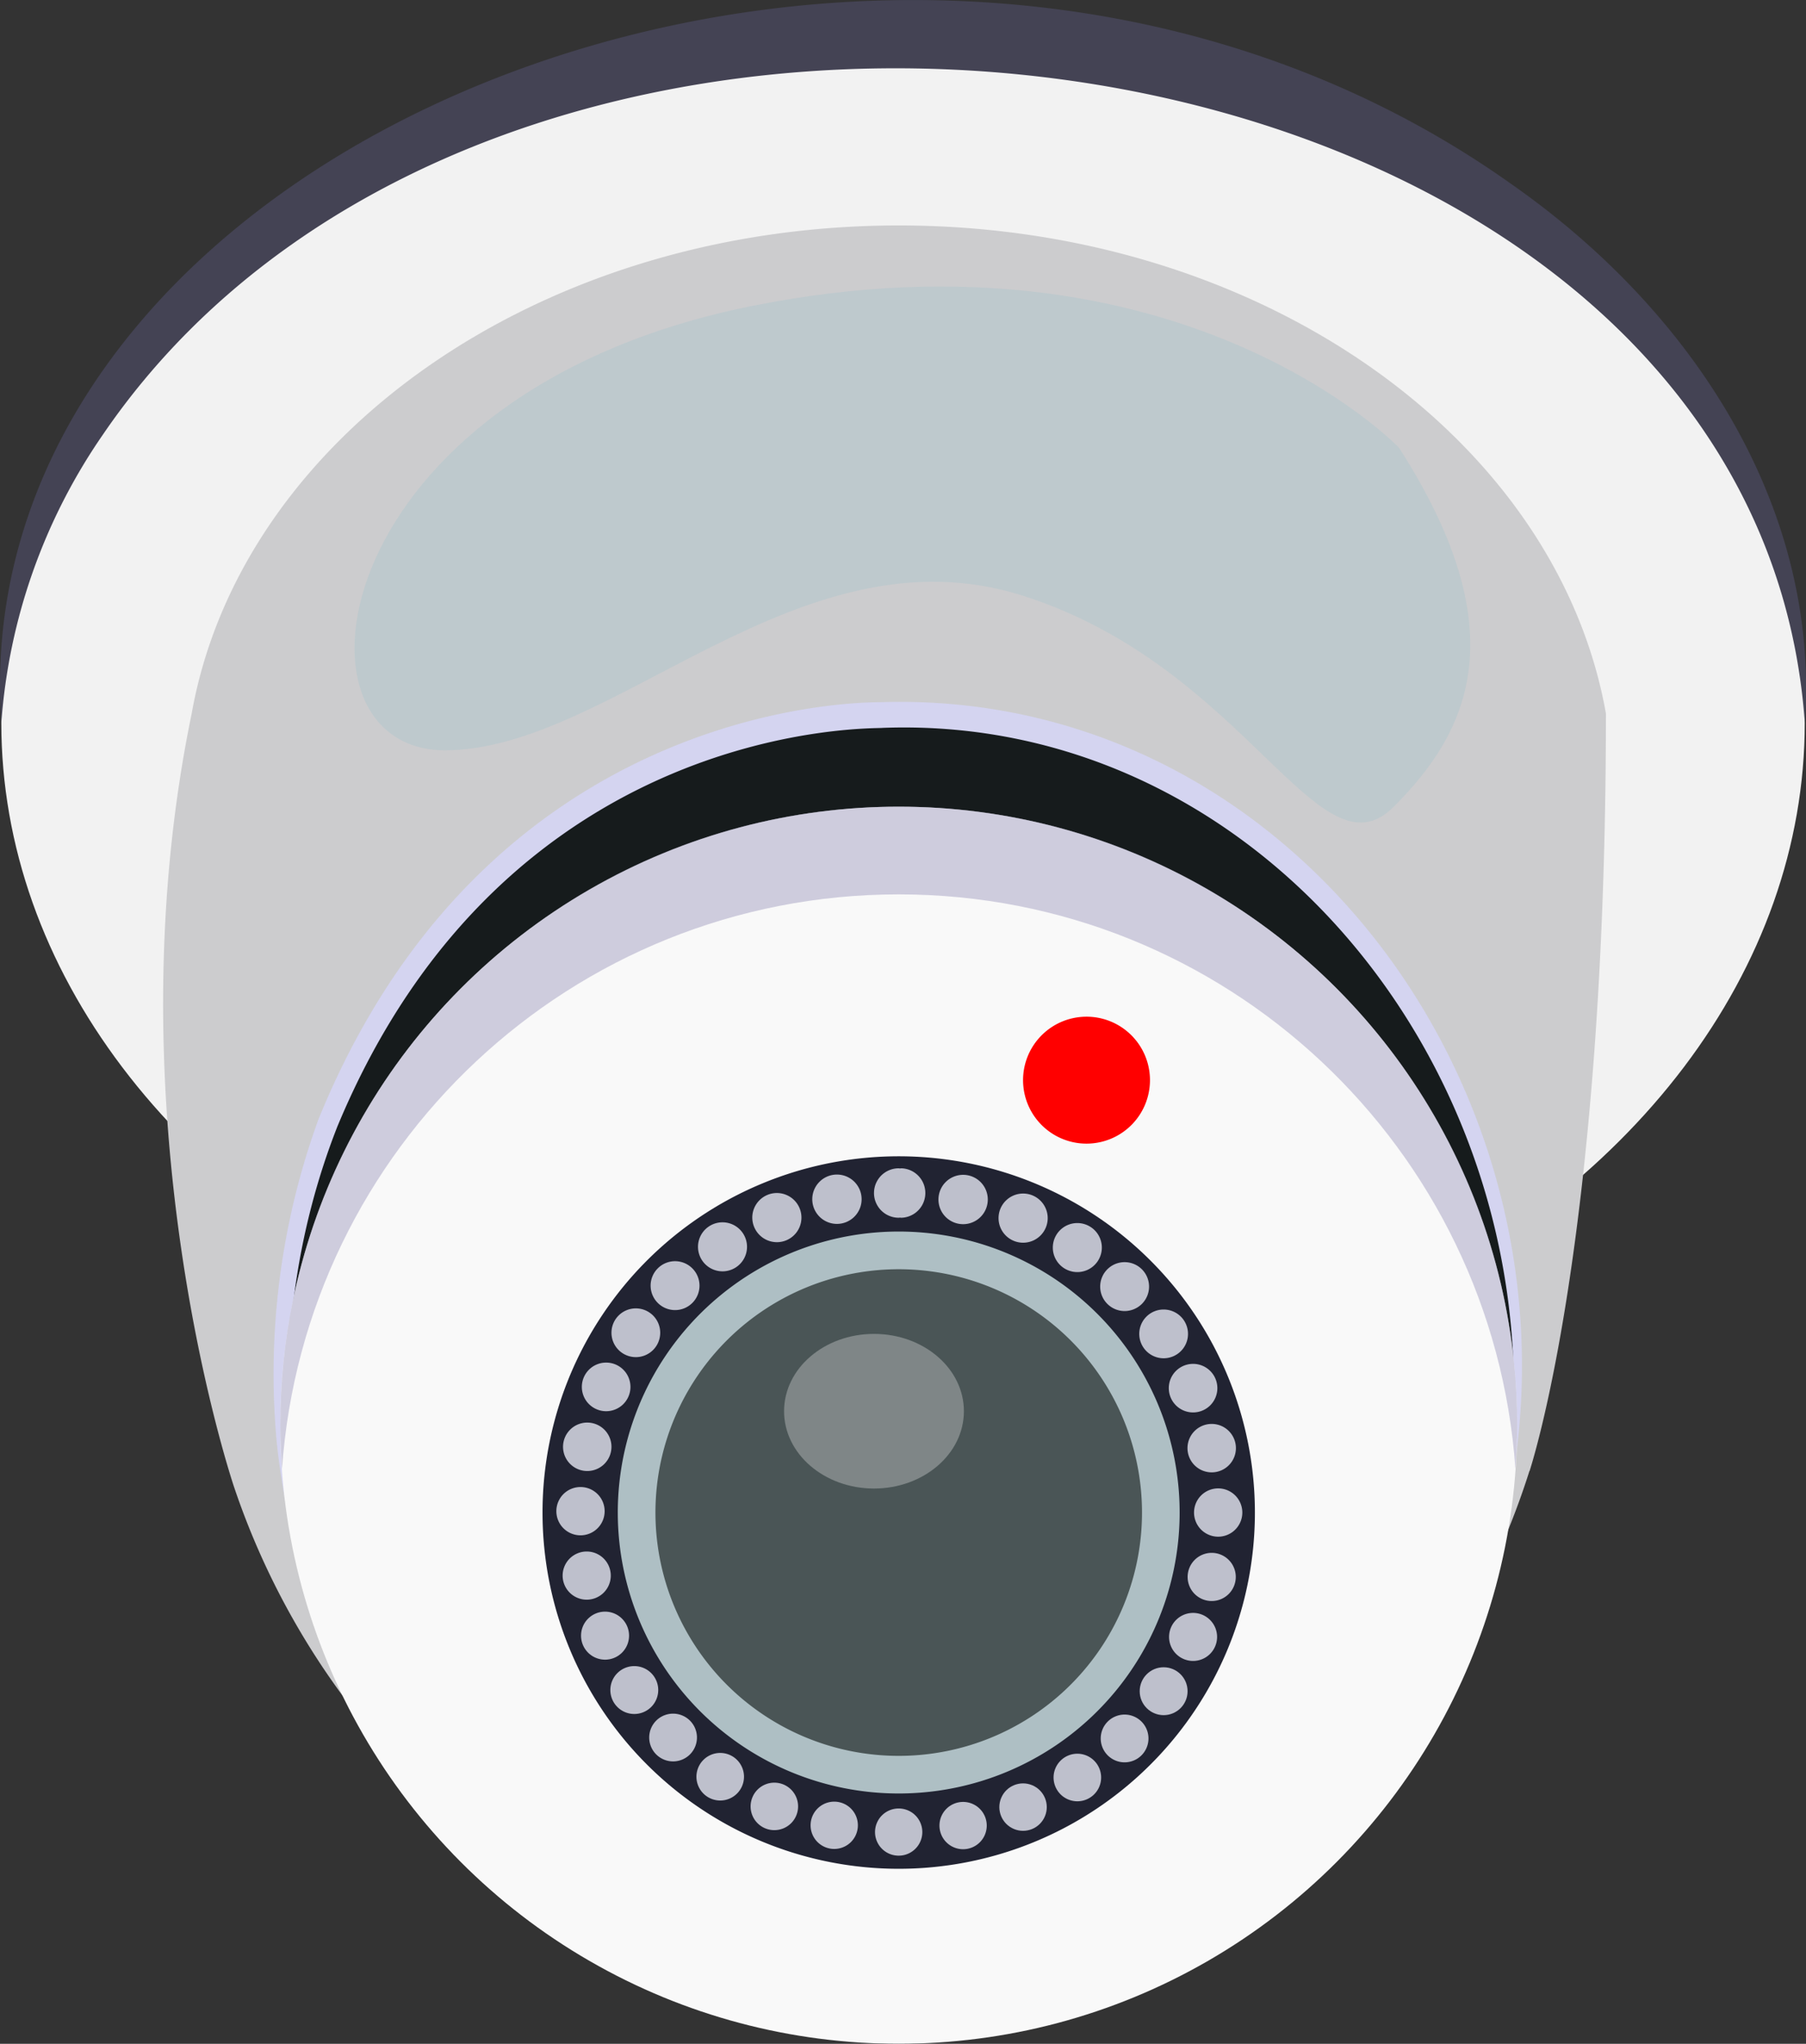 <svg xmlns="http://www.w3.org/2000/svg" viewBox="0 0 794.33 898.77"><rect x="0" y="0" width="794.33" height="898.77" fill="#333333" stroke="none"/><defs><style>.cls-1{isolation:isolate;}.cls-2{fill:#f2f2f2;}.cls-3{fill:#444354;}.cls-4{fill:#161b1c;}.cls-5{fill:#ccccce;}.cls-6{fill:#d4d4f0;}.cls-7{fill:#a6c2ca;opacity:0.37;}.cls-14,.cls-7{mix-blend-mode:screen;}.cls-8{fill:#f9f9f9;}.cls-9{fill:#a9a5c4;opacity:0.53;mix-blend-mode:multiply;}.cls-10{fill:#212332;}.cls-11{fill:#bec0cc;}.cls-12{fill:#aebfc4;}.cls-13{fill:#4a5556;}.cls-14{fill:#fff;opacity:0.29;}.cls-15{fill:red;}</style></defs><g class="cls-1"><g id="Capa_2" data-name="Capa 2"><g id="Capa_15" data-name="Capa 15"><ellipse class="cls-2" cx="397.18" cy="317.9" rx="396.6" ry="302.69"></ellipse><path class="cls-3" d="M.58,317.9C-17.74,56.41,401-106.6,664.82,81c80.29,56.18,135.65,142.39,129,237C771.65,3.05,226.58-74.82,45.25,191.14A255.14,255.14,0,0,0,.58,317.9Z"></path><path class="cls-4" d="M123.27,606.41c0-161.47,121.78-292.37,272-292.37s272,130.9,272,292.37-121.78,292.36-272,292.36S123.27,767.87,123.27,606.41Z"></path><path class="cls-5" d="M395.31,99.15c-158.41,0-289.42,93.31-311,214.63-36.5,176.51,18.15,338.37,18.26,339h0A335.19,335.19,0,0,0,168.63,768c-28.64-46.3-45.36-101.86-45.36-161.63,0-161.47,121.78-292.37,272-292.37,181.06,0,312.46,187.31,260.85,375.24a343.22,343.22,0,0,0,16.58-42.39h.08c.08-.57,33.55-99.76,33.55-333.11C684.73,192.46,553.73,99.15,395.31,99.15Z"></path><path class="cls-6" d="M168.63,768c-26.09-39.79-42-86.3-46.94-134a327.26,327.26,0,0,1,18.4-141.83C217,303.34,387.2,309.05,387.78,308.78c190.9-5.76,325.54,193.56,268.35,380.5,48.11-187.62-87.45-376-268-369.19-1.62.56-164.67-5.39-239.76,175.35-17.14,43.61-24.12,91.16-21,138.15a306.78,306.78,0,0,0,12.82,69.47A319.05,319.05,0,0,0,168.63,768Z"></path><path class="cls-7" d="M615.35,196.92s-95.73-100.2-284.47-62.39-209,195.41-135.23,195.41S351.37,230.5,450,262s129.9,125.88,163,92.78S667.29,277.89,615.35,196.92Z"></path><circle class="cls-8" cx="395.28" cy="626.76" r="272.01"></circle><path class="cls-9" d="M395.28,393.31C539,393.31,656.63,504.82,666.53,646c.45-6.38.76-12.79.76-19.28,0-150.22-121.78-272-272-272s-272,121.78-272,272c0,6.49.31,12.9.75,19.28C133.92,504.82,251.54,393.31,395.28,393.31Z"></path><path class="cls-10" d="M238.62,665.16A156.66,156.66,0,1,1,395.28,821.81,156.66,156.66,0,0,1,238.62,665.16Z"></path><path class="cls-11" d="M395.28,535.51a4.87,4.87,0,0,0,.55-.06c.19,0,.37.06.56.07a10.88,10.88,0,0,0,.09-21.75c-.2,0-.4.05-.6.06s-.4-.06-.6-.06a10.87,10.87,0,1,0,0,21.74Z"></path><path class="cls-11" d="M423.6,538.34a10.85,10.85,0,1,0-10.84-10.85A10.84,10.84,0,0,0,423.6,538.34Z"></path><path class="cls-11" d="M450,546.49a10.81,10.81,0,1,0-10.81-10.81A10.81,10.81,0,0,0,450,546.49Z"></path><path class="cls-11" d="M473.84,559.41a10.78,10.78,0,1,0-10.78-10.77A10.78,10.78,0,0,0,473.84,559.41Z"></path><path class="cls-11" d="M494.64,576.54a10.75,10.75,0,1,0-10.75-10.75A10.75,10.75,0,0,0,494.64,576.54Z"></path><path class="cls-11" d="M501.08,586.59a10.72,10.72,0,1,0,10.72-10.72A10.71,10.71,0,0,0,501.08,586.59Z"></path><path class="cls-11" d="M514.07,610.46a10.68,10.68,0,1,0,10.68-10.69A10.68,10.68,0,0,0,514.07,610.46Z"></path><path class="cls-11" d="M522.29,636.83a10.65,10.65,0,1,0,10.65-10.65A10.65,10.65,0,0,0,522.29,636.83Z"></path><path class="cls-11" d="M535.8,654.53a10.62,10.62,0,1,0,10.61,10.63A10.63,10.63,0,0,0,535.8,654.53Z"></path><path class="cls-11" d="M532.94,682.88a10.59,10.59,0,1,0,10.59,10.59A10.59,10.59,0,0,0,532.94,682.88Z"></path><path class="cls-11" d="M524.75,709.29a10.56,10.56,0,1,0,10.56,10.56A10.56,10.56,0,0,0,524.75,709.29Z"></path><circle class="cls-11" cx="511.8" cy="743.72" r="10.53"></circle><path class="cls-11" d="M494.64,754a10.5,10.5,0,1,0,10.49,10.49A10.5,10.5,0,0,0,494.64,754Z"></path><path class="cls-11" d="M473.84,771.21a10.46,10.46,0,1,0,10.47,10.46A10.46,10.46,0,0,0,473.84,771.21Z"></path><circle class="cls-11" cx="449.97" cy="794.62" r="10.43" transform="translate(-456.59 904.42) rotate(-67.38)"></circle><path class="cls-11" d="M423.6,792.41a10.4,10.4,0,1,0,10.4,10.4A10.4,10.4,0,0,0,423.6,792.41Z"></path><path class="cls-11" d="M395.28,795.3h0a10.37,10.37,0,1,0-.09,20.74h.1a10.37,10.37,0,0,0,0-20.74Z"></path><path class="cls-11" d="M368.06,538.22a10.85,10.85,0,1,0-10.8-10.89A10.85,10.85,0,0,0,368.06,538.22Z"></path><path class="cls-11" d="M341.65,546.26a10.81,10.81,0,1,0-10.77-10.86A10.83,10.83,0,0,0,341.65,546.26Z"></path><path class="cls-11" d="M317.72,559.08A10.78,10.78,0,1,0,307,548.25,10.79,10.79,0,0,0,317.72,559.08Z"></path><path class="cls-11" d="M296.85,576.12a10.75,10.75,0,1,0-10.69-10.8A10.76,10.76,0,0,0,296.85,576.12Z"></path><path class="cls-11" d="M279.61,596.81a10.72,10.72,0,1,0-10.67-10.76A10.72,10.72,0,0,0,279.61,596.81Z"></path><path class="cls-11" d="M266.55,620.59a10.69,10.69,0,1,0-10.64-10.74A10.69,10.69,0,0,0,266.55,620.59Z"></path><path class="cls-11" d="M258.25,646.89a10.65,10.65,0,1,0-10.61-10.69A10.65,10.65,0,0,0,258.25,646.89Z"></path><path class="cls-11" d="M255.27,675.17a10.62,10.62,0,1,0-10.57-10.66A10.62,10.62,0,0,0,255.27,675.17Z"></path><path class="cls-11" d="M268.64,692.93A10.59,10.59,0,1,0,258,703.47,10.59,10.59,0,0,0,268.64,692.93Z"></path><path class="cls-11" d="M276.68,719.34a10.56,10.56,0,1,0-10.6,10.51A10.56,10.56,0,0,0,276.68,719.34Z"></path><path class="cls-11" d="M289.51,743.26a10.53,10.53,0,1,0-10.58,10.48A10.54,10.54,0,0,0,289.51,743.26Z"></path><path class="cls-11" d="M296.09,753.59a10.5,10.5,0,1,0,10.45,10.54A10.49,10.49,0,0,0,296.09,753.59Z"></path><path class="cls-11" d="M316.81,770.87a10.46,10.46,0,1,0,10.42,10.51A10.46,10.46,0,0,0,316.81,770.87Z"></path><path class="cls-11" d="M340.53,804.82a10.44,10.44,0,1,0-10.39-10.47A10.42,10.42,0,0,0,340.53,804.82Z"></path><path class="cls-11" d="M366.87,813.09a10.4,10.4,0,1,0-10.35-10.45A10.39,10.39,0,0,0,366.87,813.09Z"></path><path class="cls-12" d="M271.72,665.16A123.56,123.56,0,1,1,395.28,788.7,123.56,123.56,0,0,1,271.72,665.16Z"></path><path class="cls-13" d="M289.58,648.56a107,107,0,1,1,89.1,122.3A107,107,0,0,1,289.58,648.56Z"></path><path class="cls-14" d="M344.86,620.59c0-18.8,17.7-34,39.55-34s39.54,15.23,39.54,34-17.7,34-39.54,34S344.86,639.38,344.86,620.59Z"></path><path class="cls-15" d="M505.79,475a27.91,27.91,0,1,1-27.91-27.9A27.9,27.9,0,0,1,505.79,475Z"></path></g></g></g></svg>